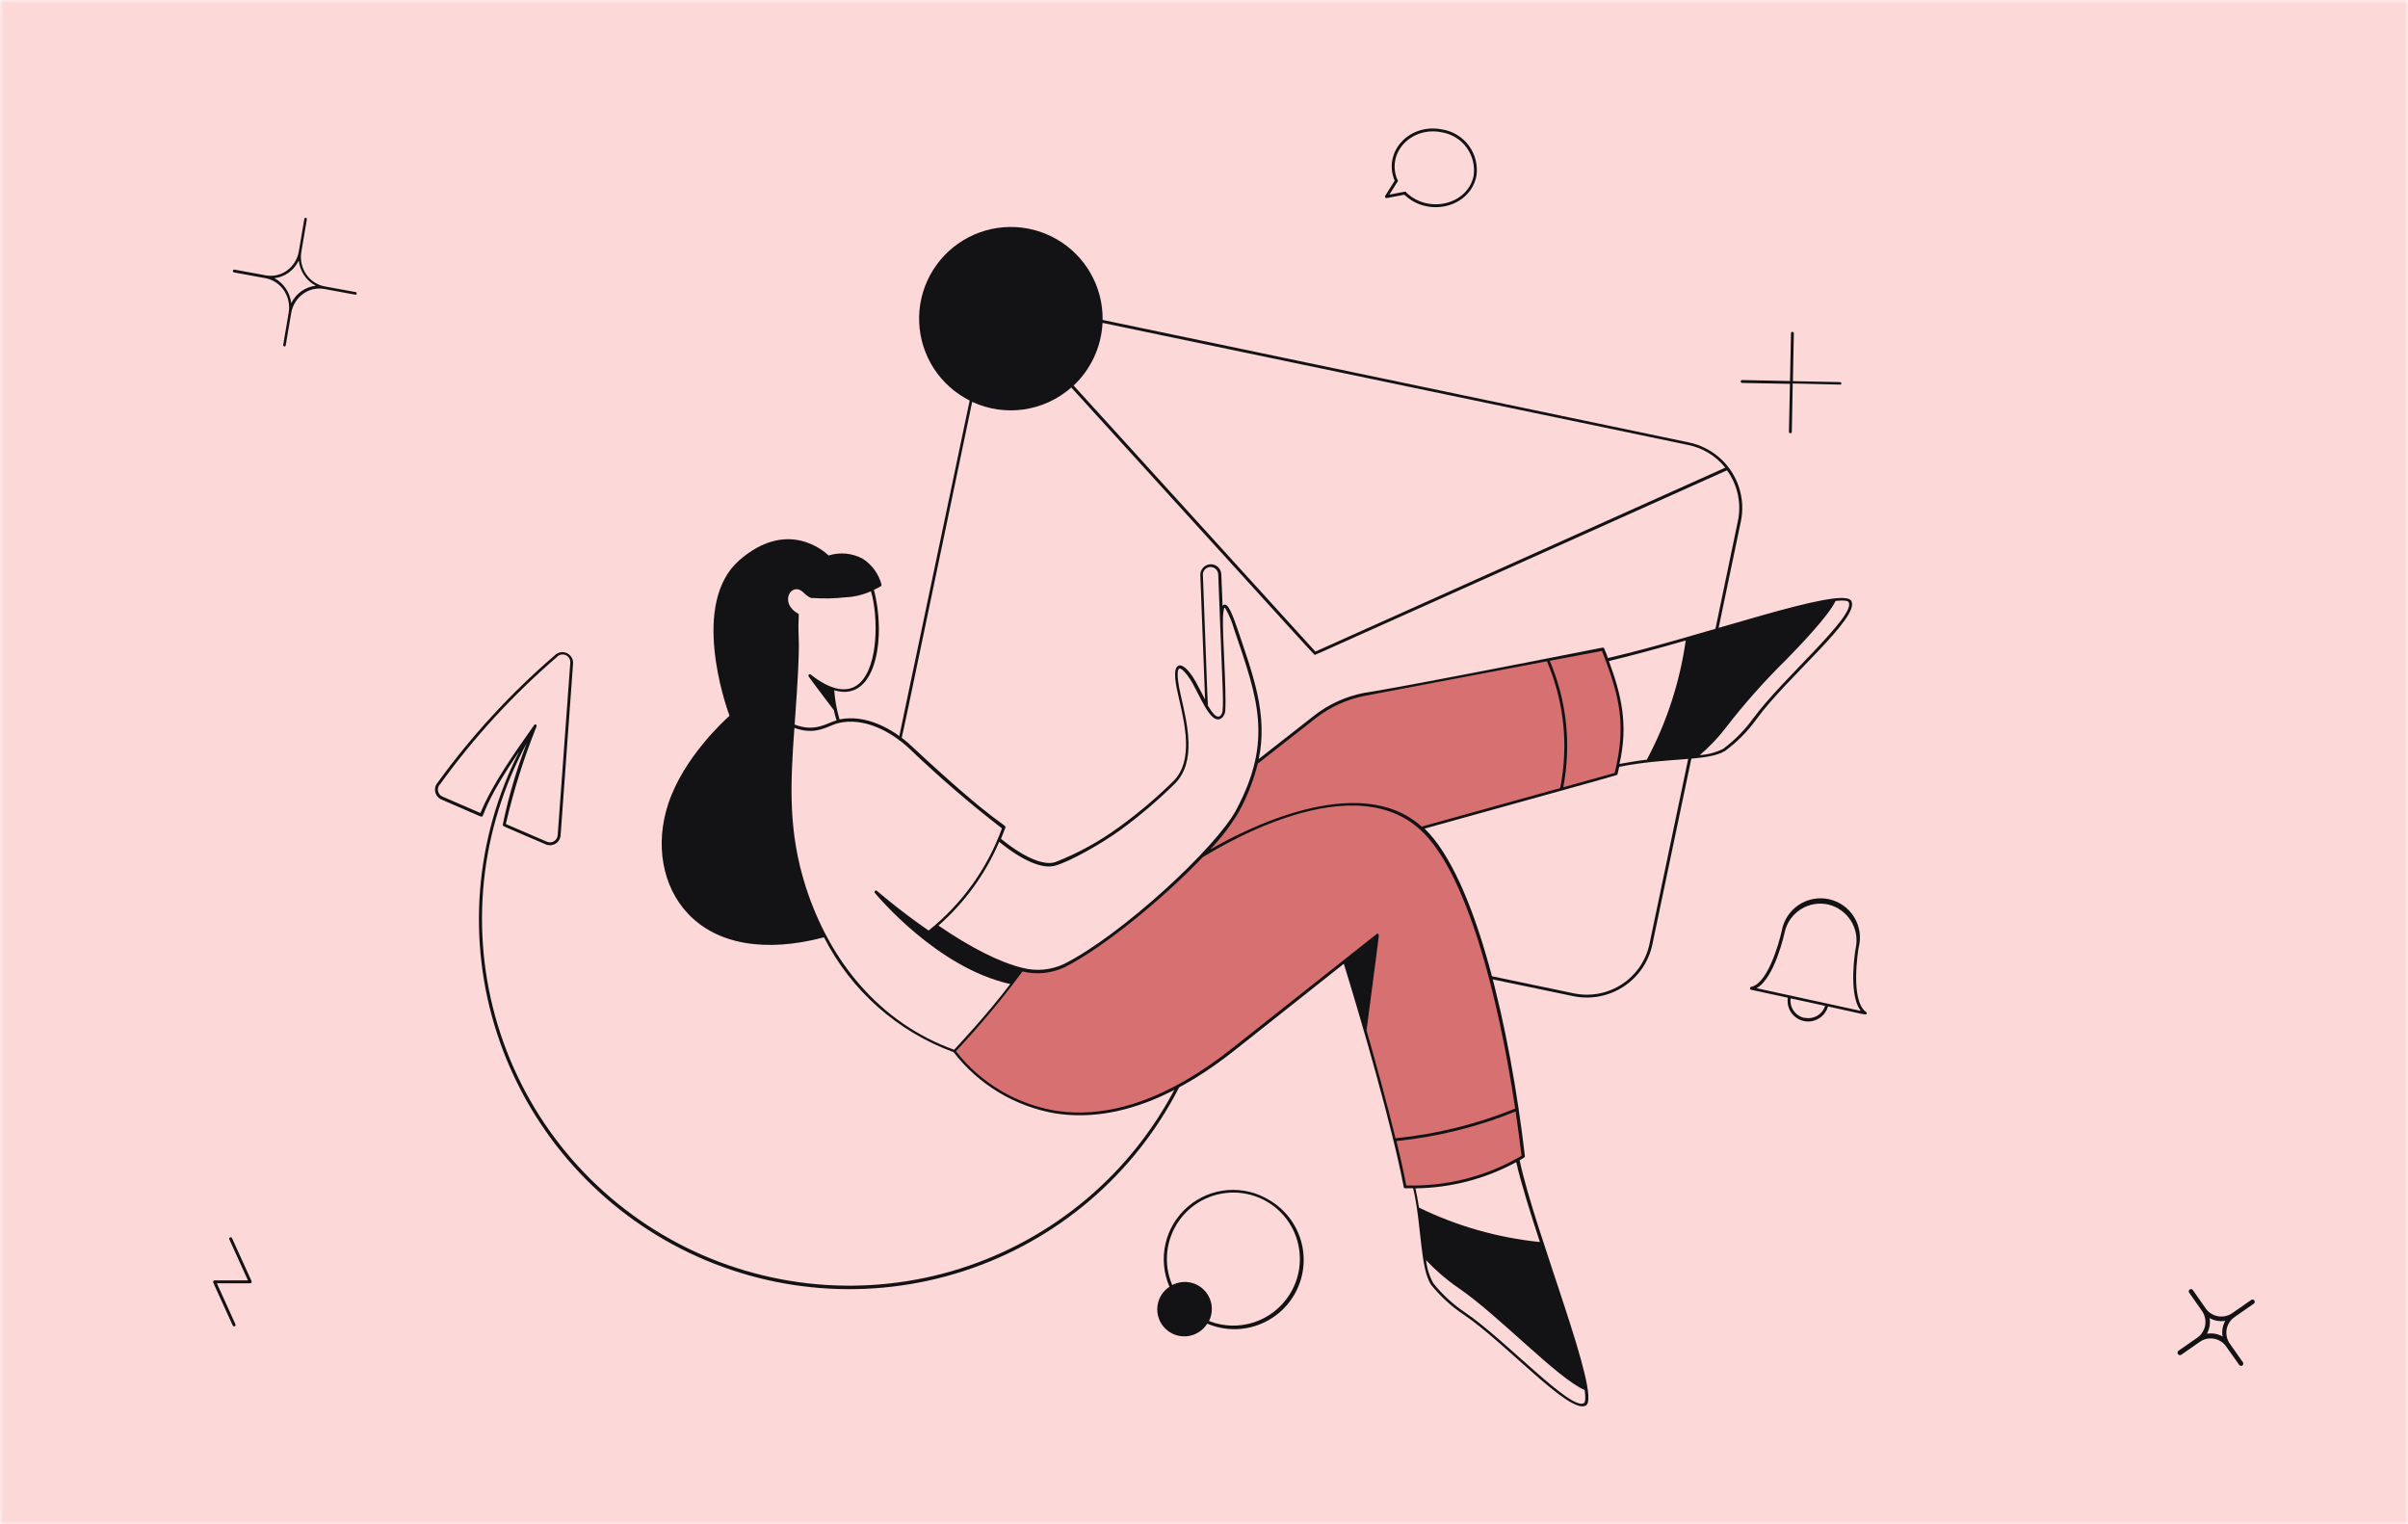 <svg width="346" height="219" viewBox="0 0 346 219" fill="none" xmlns="http://www.w3.org/2000/svg">
<mask id="mask0_413_1720" style="mask-type:luminance" maskUnits="userSpaceOnUse" x="0" y="0" width="346" height="219">
<path d="M346 0H0V219H346V0Z" fill="white"/>
</mask>
<g mask="url(#mask0_413_1720)">
<path d="M346 0H0V219H346V0Z" fill="#FDD8D8"/>
<path d="M242.648 63.558L158.432 45.963C158.466 43.611 157.868 41.294 156.701 39.251C155.534 37.209 153.841 35.515 151.797 34.347C149.753 33.179 147.434 32.579 145.079 32.61C142.724 32.64 140.421 33.299 138.408 34.52C136.395 35.74 134.746 37.476 133.632 39.548C132.518 41.62 131.98 43.952 132.074 46.302C132.168 48.652 132.89 50.934 134.165 52.911C135.441 54.888 137.224 56.487 139.328 57.543L129.141 106.125C129.132 106.159 129.132 106.195 129.141 106.229C129.15 106.263 129.169 106.295 129.194 106.319C129.22 106.344 129.251 106.361 129.285 106.37C129.319 106.378 129.356 106.378 129.39 106.368C129.582 106.317 128.795 109.789 139.688 57.733C142.006 58.809 144.587 59.187 147.117 58.821C149.646 58.455 152.015 57.361 153.931 55.673C191.323 96.788 188.794 94.111 188.986 94.059C189.179 94.008 188.557 94.254 248.149 67.57C248.906 68.607 249.436 69.791 249.705 71.046C249.975 72.301 249.978 73.598 249.713 74.855L246.252 91.474C246.242 91.529 246.252 91.586 246.283 91.632C246.313 91.678 246.362 91.711 246.417 91.722C246.471 91.733 246.528 91.722 246.575 91.692C246.621 91.661 246.654 91.613 246.664 91.558L250.137 74.936C250.395 73.698 250.407 72.421 250.17 71.178C249.934 69.935 249.454 68.751 248.758 67.694C248.063 66.637 247.165 65.727 246.116 65.018C245.068 64.308 243.889 63.812 242.648 63.558ZM189.003 93.608L154.268 55.388C156.764 53.037 158.252 49.812 158.421 46.39L242.587 63.93C244.687 64.359 246.566 65.514 247.898 67.19L189.003 93.608Z" fill="#131315"/>
<path d="M242.668 108.573L237.019 135.577C236.774 136.761 236.297 137.885 235.616 138.884C234.935 139.884 234.063 140.739 233.05 141.402C232.038 142.064 230.904 142.521 229.714 142.745C228.525 142.969 227.303 142.956 226.118 142.707L212.447 139.852C212.392 139.841 212.335 139.852 212.289 139.883C212.243 139.914 212.21 139.962 212.198 140.016C212.188 140.071 212.198 140.127 212.229 140.174C212.26 140.22 212.308 140.253 212.363 140.264L226.031 143.108C227.269 143.368 228.547 143.382 229.79 143.148C231.034 142.915 232.219 142.439 233.278 141.747C234.337 141.055 235.249 140.162 235.961 139.118C236.674 138.073 237.174 136.899 237.431 135.662L243.089 108.69C243.096 108.662 243.098 108.633 243.095 108.605C243.092 108.576 243.083 108.549 243.069 108.524C243.054 108.5 243.036 108.477 243.013 108.46C242.99 108.442 242.965 108.429 242.937 108.421C242.909 108.414 242.881 108.412 242.852 108.416C242.824 108.418 242.796 108.428 242.771 108.442C242.746 108.456 242.724 108.475 242.706 108.497C242.689 108.52 242.676 108.546 242.668 108.573Z" fill="#131315"/>
<path d="M230.324 93.276C232.752 100.49 233.97 103.919 232.181 111.22L204.225 118.987C212.355 126.393 217.026 150.555 218.852 166.16C213.736 169.215 207.846 170.728 201.889 170.516C200.709 164.239 198.191 155.023 196.161 148.011L197.947 134.335L177.149 150.798C151.064 171.435 137.089 150.999 137.089 150.999C140.575 147.275 143.834 143.345 146.848 139.23C148.878 139.785 151.037 139.612 152.952 138.741C160.951 134.723 174.776 122.129 177.762 116.557C178.963 114.361 179.876 112.02 180.478 109.592L188.161 103.586C190.749 101.562 193.782 100.185 197.01 99.57L230.324 93.276Z" fill="#D77070"/>
<path d="M169.048 155.976C165.868 162.194 161.482 167.718 156.147 172.229C150.811 176.74 144.631 180.147 137.967 182.254C131.302 184.36 124.284 185.123 117.322 184.499C110.36 183.875 103.591 181.875 97.408 178.617C91.225 175.359 85.752 170.906 81.306 165.519C76.861 160.13 73.531 153.914 71.51 147.231C69.49 140.547 68.818 133.528 69.536 126.583C70.253 119.639 72.344 112.905 75.688 106.774C74.211 110.567 73.06 114.479 72.246 118.466C72.269 118.552 72.2 118.594 72.455 118.731C72.91 118.975 74.297 119.531 78.406 121.305C78.632 121.403 78.879 121.445 79.124 121.428C79.371 121.411 79.608 121.336 79.819 121.207C80.03 121.079 80.206 120.902 80.334 120.692C80.462 120.481 80.537 120.243 80.554 119.998L82.34 95.344C82.365 95.026 82.29 94.708 82.126 94.434C81.962 94.161 81.716 93.945 81.424 93.817C81.131 93.689 80.806 93.654 80.493 93.72C80.181 93.785 79.896 93.945 79.678 94.179C73.398 99.582 67.769 105.699 62.906 112.404C62.741 112.585 62.621 112.804 62.556 113.04C62.492 113.278 62.485 113.527 62.536 113.767C62.587 114.007 62.695 114.231 62.85 114.422C63.005 114.612 63.203 114.763 63.428 114.863C67.431 116.584 68.623 117.135 68.979 117.269C69.336 117.403 69.323 117.268 69.419 117.071C69.744 116.446 70.204 114.4 74.622 107.929C68.212 120.486 67.059 135.071 71.417 148.476C75.774 161.882 85.285 173.01 97.857 179.412C110.43 185.814 125.034 186.966 138.456 182.613C151.879 178.262 163.021 168.762 169.43 156.206C169.461 156.156 169.47 156.094 169.456 156.038C169.442 155.98 169.405 155.931 169.354 155.9C169.304 155.87 169.243 155.86 169.185 155.875C169.128 155.889 169.079 155.926 169.048 155.976ZM69.025 116.799L63.593 114.452C63.423 114.381 63.274 114.268 63.159 114.124C63.044 113.98 62.966 113.81 62.934 113.629C62.901 113.448 62.914 113.261 62.972 113.087C63.03 112.912 63.13 112.754 63.264 112.629C68.109 105.926 73.724 99.813 79.993 94.415C80.147 94.234 80.355 94.107 80.587 94.053C80.818 93.999 81.061 94.02 81.279 94.115C81.497 94.209 81.679 94.371 81.798 94.577C81.917 94.782 81.966 95.021 81.939 95.257L80.135 119.973C80.124 120.153 80.071 120.328 79.979 120.483C79.885 120.638 79.756 120.768 79.601 120.861C79.447 120.954 79.271 121.008 79.091 121.018C78.91 121.029 78.73 120.995 78.566 120.919L72.683 118.384C73.786 113.606 75.261 108.921 77.094 104.371C77.165 104.078 76.876 103.983 76.753 104.165C73.873 108.255 70.887 112.42 69.025 116.799Z" fill="#131315"/>
<path d="M201.713 27.902C201.68 27.863 201.662 27.813 201.663 27.761C201.665 27.71 201.685 27.661 201.719 27.623C201.755 27.585 201.803 27.562 201.854 27.557C201.905 27.552 201.957 27.566 201.998 27.597C205.239 30.793 210.911 29.378 211.741 25.253C211.949 23.819 211.585 22.361 210.727 21.192C209.869 20.024 208.586 19.239 207.154 19.005C202.708 18.112 199.122 22.048 200.822 25.908C200.846 25.958 200.849 26.015 200.831 26.067C200.812 26.119 200.775 26.162 200.726 26.186C200.674 26.204 200.617 26.203 200.565 26.183C200.513 26.164 200.471 26.126 200.444 26.078C198.595 21.88 202.477 17.636 207.228 18.596C208.765 18.842 210.143 19.683 211.063 20.937C211.983 22.191 212.371 23.756 212.142 25.294C211.243 29.804 205.173 31.314 201.713 27.902Z" fill="#131315"/>
<path d="M201.91 27.952L199.249 28.458C199.208 28.465 199.167 28.46 199.13 28.444C199.092 28.428 199.06 28.401 199.038 28.367C199.016 28.333 199.003 28.293 199.003 28.252C199.003 28.211 199.015 28.171 199.037 28.137L200.449 25.882C200.461 25.854 200.48 25.83 200.503 25.81C200.526 25.79 200.553 25.775 200.582 25.767C200.611 25.758 200.642 25.756 200.672 25.761C200.702 25.765 200.731 25.776 200.756 25.793C200.781 25.809 200.803 25.831 200.819 25.857C200.835 25.883 200.845 25.912 200.85 25.942C200.853 25.972 200.85 26.002 200.842 26.031C200.832 26.06 200.817 26.087 200.797 26.109L199.633 27.966L201.811 27.543C201.866 27.53 201.923 27.539 201.971 27.569C202.018 27.598 202.053 27.645 202.065 27.699C202.078 27.753 202.069 27.81 202.04 27.858C202.011 27.905 201.964 27.939 201.91 27.952Z" fill="#131315"/>
<path d="M267.063 136.146C267.257 135.409 267.301 134.64 267.19 133.886C267.079 133.132 266.817 132.408 266.419 131.758C266.021 131.108 265.495 130.545 264.874 130.102C264.252 129.66 263.547 129.349 262.802 129.186C262.057 129.023 261.286 129.012 260.536 129.155C259.786 129.297 259.073 129.589 258.44 130.014C257.806 130.439 257.265 130.987 256.85 131.626C256.433 132.265 256.151 132.981 256.02 133.732C255.486 136.015 253.897 141.328 251.612 141.78C251.571 141.788 251.534 141.808 251.505 141.836C251.476 141.864 251.455 141.901 251.447 141.941C251.438 141.982 251.441 142.023 251.456 142.061C251.47 142.1 251.496 142.133 251.529 142.157C251.665 142.235 251.529 142.157 256.891 143.343C256.773 144.088 256.946 144.849 257.372 145.471C257.799 146.092 258.446 146.527 259.184 146.687C259.922 146.847 260.692 146.719 261.338 146.33C261.984 145.94 262.457 145.319 262.658 144.593C266.481 145.425 267.541 145.702 267.939 145.732C268.337 145.764 268.289 145.501 268.105 145.368C265.828 143.722 266.996 136.495 267.063 136.146ZM259.273 146.243C258.651 146.107 258.101 145.742 257.734 145.222C257.368 144.701 257.21 144.062 257.292 143.431L262.246 144.509C262.054 145.115 261.64 145.626 261.088 145.941C260.536 146.256 259.885 146.352 259.264 146.211L259.273 146.243ZM267.345 145.228L252.396 141.97C254.999 140.519 256.382 134.184 256.444 133.905C256.748 132.555 257.576 131.38 258.745 130.639C259.914 129.896 261.33 129.647 262.683 129.946C264.029 130.265 265.196 131.095 265.937 132.261C266.678 133.427 266.934 134.836 266.65 136.187C266.602 136.349 265.522 142.75 267.324 145.153L267.345 145.228Z" fill="#131315"/>
<path d="M264.451 54.897L257.617 54.757L257.754 47.92C257.76 47.89 257.759 47.859 257.752 47.829C257.744 47.799 257.73 47.771 257.71 47.747C257.691 47.724 257.667 47.704 257.638 47.691C257.611 47.678 257.581 47.67 257.549 47.67C257.519 47.67 257.488 47.676 257.46 47.689C257.432 47.702 257.407 47.721 257.387 47.745C257.367 47.768 257.353 47.796 257.344 47.825C257.336 47.855 257.335 47.886 257.341 47.917L257.201 54.742L250.366 54.602C250.337 54.597 250.306 54.598 250.277 54.606C250.248 54.614 250.221 54.627 250.198 54.646C250.174 54.665 250.155 54.689 250.142 54.716C250.129 54.742 250.121 54.772 250.12 54.802C250.119 54.832 250.125 54.862 250.136 54.889C250.147 54.917 250.164 54.942 250.187 54.963C250.209 54.983 250.235 54.999 250.263 55.008C250.292 55.018 250.322 55.021 250.352 55.018L257.193 55.145L257.049 61.994C257.042 62.025 257.043 62.056 257.051 62.086C257.059 62.115 257.072 62.143 257.092 62.167C257.112 62.191 257.136 62.211 257.164 62.224C257.192 62.237 257.223 62.244 257.253 62.245C257.284 62.245 257.314 62.238 257.343 62.225C257.371 62.213 257.396 62.194 257.416 62.17C257.435 62.147 257.45 62.119 257.458 62.089C257.466 62.06 257.467 62.028 257.463 61.998L257.593 55.095C264.346 55.234 264.404 55.276 264.511 55.247C264.537 55.223 264.557 55.193 264.568 55.16C264.58 55.126 264.583 55.09 264.578 55.055C264.571 55.02 264.557 54.987 264.535 54.96C264.513 54.932 264.484 54.91 264.451 54.897Z" fill="#131315"/>
<path d="M266.006 86.326C264.717 84.083 244.462 91.462 231.03 94.541C230.904 94.071 230.682 93.627 230.502 93.171C230.485 93.126 230.453 93.088 230.411 93.064C230.369 93.039 230.32 93.03 230.272 93.038C197.878 99.43 196.134 99.507 195.995 99.544C193.388 100.052 190.939 101.167 188.844 102.797L180.869 109.041C182.213 102.603 180.02 96.905 177.776 90.249C176.702 87.102 176.273 86.827 175.941 86.871C175.885 86.878 175.831 86.9 175.784 86.932C175.737 86.964 175.698 87.007 175.67 87.058L175.487 82.528C175.477 82.13 175.309 81.752 175.02 81.477C174.732 81.203 174.346 81.053 173.948 81.063C173.548 81.076 173.17 81.244 172.894 81.532C172.618 81.82 172.465 82.204 172.47 82.603L173.152 100.483C172.561 99.393 171.933 98.074 171.406 97.264C171.023 96.691 170.1 95.428 169.405 95.614C168.335 95.9 169.073 98.908 169.329 100.03C170.247 104.008 171.533 109.272 168.618 112.205C166.193 114.598 163.589 116.802 160.828 118.8C157.991 120.884 154.891 122.587 151.609 123.865C149.953 124.4 147.061 123.148 143.831 120.509C144.048 119.993 144.26 119.456 144.46 118.921C144.661 118.387 143.599 118.958 131.002 107.207C128.227 104.596 124.297 102.592 120.628 103.356C120.224 101.994 119.971 100.591 119.873 99.174C126.099 101.022 127.289 91.145 125.57 84.737C125.916 84.585 126.252 84.411 126.576 84.216C126.612 84.191 126.639 84.155 126.655 84.115C126.67 84.073 126.673 84.029 126.664 83.987C126.261 82.464 125.307 81.144 123.985 80.285C123.24 79.877 122.421 79.625 121.575 79.543C120.729 79.459 119.876 79.549 119.066 79.804C118.326 79.097 113.069 74.541 106.249 80.475C99.18 86.636 104.224 101.209 104.821 102.835C103.961 103.603 98.218 108.895 96.044 115.406C94.076 121.267 95.161 127.364 98.855 131.263C103.022 135.688 109.957 136.889 118.402 134.663C122.293 142.316 128.946 148.21 137.017 151.156C140.63 155.843 145.884 158.993 151.725 159.972C161.033 161.384 170.002 156.751 177.329 150.956L193.094 138.461C195.697 146.922 200.061 161.906 201.705 170.555C201.714 170.602 201.739 170.644 201.776 170.674C201.814 170.704 201.861 170.719 201.909 170.718L203.053 170.709C204.267 175.833 204.039 182.201 205.628 184.58C206.97 186.252 208.563 187.706 210.349 188.891C216.412 192.992 225.588 203.312 227.884 201.919C230.181 200.525 220.529 177.021 218.354 166.695L219.016 166.3C219.048 166.276 219.074 166.244 219.09 166.207C219.106 166.171 219.113 166.131 219.109 166.092C216.993 147.954 212.097 126.199 204.699 119.044C234.138 110.868 232.385 111.383 232.407 111.251C232.429 111.119 232.588 110.516 232.666 110.163C239.74 108.762 245.374 109.43 247.881 107.877C249.611 106.6 251.131 105.061 252.388 103.317C256.747 97.308 267.348 88.679 266.006 86.326ZM172.836 82.642C172.825 82.494 172.844 82.346 172.893 82.206C172.94 82.066 173.016 81.937 173.115 81.826C173.214 81.716 173.334 81.627 173.468 81.563C173.602 81.5 173.748 81.464 173.896 81.459C174.044 81.453 174.192 81.477 174.331 81.529C174.469 81.581 174.596 81.661 174.704 81.763C174.81 81.865 174.897 81.988 174.956 82.124C175.015 82.259 175.045 82.406 175.047 82.554C175.74 100.386 175.796 100.6 175.666 102.122C175.638 102.53 175.361 102.994 174.996 102.954C174.63 102.915 174.173 102.408 173.606 101.449C173.526 101.322 173.59 102.758 172.844 82.674L172.836 82.642ZM151.553 124.383C153.756 123.794 158.405 121.13 161.032 119.214C163.804 117.189 166.42 114.959 168.857 112.541C171.909 109.435 170.633 104.122 169.68 99.97C168.882 96.486 169.34 96.1 169.433 96.064C169.74 95.925 170.495 96.775 170.976 97.54C172.323 99.572 174.017 104.602 175.634 103.07C175.882 102.809 176.03 102.469 176.053 102.111C176.254 99.23 175.611 91.022 175.731 88.564C175.744 88.201 175.789 87.84 175.866 87.486C175.918 87.254 175.915 87.198 176.08 87.429C176.612 88.354 177.027 89.344 177.316 90.372C180.668 100.258 183.009 106.293 177.596 116.407C174.732 121.752 161.218 134.308 152.876 138.498C151.023 139.369 148.923 139.567 146.94 139.056C143.666 138.262 139.598 136.214 134.844 132.976C138.618 129.669 141.6 125.557 143.571 120.946C146.884 123.641 149.757 124.864 151.553 124.383ZM114.776 88.335C114.782 88.296 114.774 88.257 114.755 88.222C114.735 88.188 114.705 88.162 114.668 88.147C111.87 86.606 113.727 83.442 115.452 85.132C115.75 85.431 116.423 86.017 116.808 85.914C118.354 86.022 119.907 85.99 121.447 85.817C122.724 85.766 123.979 85.468 125.144 84.943L125.338 85.669C126.281 89.823 125.982 96.612 123.052 98.506C121.44 99.544 119.186 99.048 116.491 96.907C116.331 96.779 116.024 96.918 116.242 97.261C116.46 97.603 117.352 98.749 119.814 102.028C119.917 102.523 120.048 103.011 120.206 103.492C118.784 103.872 117.155 105.235 114.179 104.097C115.229 89.897 114.547 92.906 114.776 88.335ZM115.792 127.452C113.261 119.556 113.538 112.899 114.147 104.575C117.308 105.721 118.968 104.258 120.395 103.898C124.019 103.009 127.9 104.958 130.703 107.585C134.917 111.627 139.345 115.439 143.967 119.007C141.871 124.774 138.225 129.852 133.43 133.687C129.282 130.825 126.131 128.096 125.997 127.983C125.958 127.952 125.908 127.937 125.858 127.939C125.807 127.942 125.76 127.962 125.723 127.997C125.686 128.031 125.664 128.078 125.659 128.129C125.654 128.178 125.667 128.229 125.696 128.27C126.069 128.719 134.702 139.069 145.166 141.374C141.898 145.683 137.738 150.127 137.096 150.814C126.344 146.961 119.176 137.971 115.792 127.452ZM227.689 199.693C227.921 201.245 227.677 201.528 227.6 201.582C225.72 202.738 216.28 192.455 210.513 188.561C208.785 187.4 207.245 185.983 205.947 184.357C205.384 183.331 205.031 182.204 204.908 181.041C206.299 182.528 207.848 183.86 209.526 185.014C215.302 188.939 223.837 198.068 227.689 199.693ZM221.264 178.438C215.227 177.827 209.346 176.153 203.892 173.495C203.732 172.473 203.567 171.556 203.378 170.725C208.442 170.666 213.414 169.374 217.864 166.963C218.604 170.187 220.045 174.747 221.264 178.438ZM218.628 166.049C213.619 169.002 207.877 170.479 202.063 170.31C201.701 168.404 201.208 166.223 200.661 163.931C206.54 163.332 212.304 161.901 217.779 159.682C218.091 161.842 218.374 163.965 218.628 166.049ZM217.713 159.265C212.216 161.501 206.426 162.939 200.521 163.534C199.248 158.323 197.648 152.57 196.354 148.006C197.62 138.326 198.015 135.484 198.103 134.614C198.151 134.109 197.953 134.059 197.805 134.19L177.005 150.642C168.024 157.75 159.524 160.757 151.725 159.583C146.055 158.636 140.946 155.606 137.4 151.088C137.396 151.058 137.389 151.03 137.376 151.003C140.776 147.379 143.962 143.56 146.916 139.567C148.954 140.063 151.1 139.844 152.996 138.947C158.511 136.177 167.117 129.124 172.825 123.144C173.157 123.055 193.489 109.601 204.019 119.157C210.631 125.092 215.24 142.699 217.713 159.265ZM204.277 118.756C195.211 110.594 178.433 119.399 173.894 122.045C175.46 120.405 176.839 118.596 178.006 116.652C179.205 114.463 180.12 112.129 180.727 109.708L189.09 103.155C191.158 101.548 193.578 100.453 196.152 99.96L222.273 95.007C224.738 100.747 225.403 107.099 224.18 113.224L204.277 118.756ZM232.009 111.049L224.619 113.106C225.803 106.991 225.127 100.661 222.677 94.934L230.183 93.52C232.817 100.301 233.671 104.171 232.009 111.049ZM231.137 94.981C233.865 94.343 238.856 92.996 242.216 92.017C241.37 98.005 239.48 103.8 236.631 109.137C235.607 109.25 233.751 109.552 232.694 109.755C234.021 104.02 232.916 99.691 231.18 94.97L231.137 94.981ZM251.952 103.148C250.738 104.842 249.268 106.339 247.596 107.587C246.547 108.105 245.406 108.411 244.238 108.485C245.622 107.306 246.877 105.984 247.982 104.542C250.655 101.084 253.56 97.813 256.679 94.751C258.477 92.908 262.677 88.567 263.751 86.334C265.311 86.168 265.583 86.415 265.628 86.496C266.735 88.443 256.064 97.537 251.989 103.115L251.952 103.148Z" fill="#131315"/>
<path d="M182.469 172.462C180.665 171.335 178.549 170.813 176.428 170.974C174.306 171.134 172.292 171.968 170.681 173.353C169.068 174.739 167.942 176.604 167.468 178.675C166.993 180.746 167.193 182.914 168.041 184.863C167.555 185.18 167.146 185.603 166.844 186.1C166.543 186.596 166.357 187.154 166.3 187.732C166.243 188.31 166.316 188.893 166.515 189.439C166.714 189.985 167.033 190.479 167.448 190.885C167.864 191.292 168.365 191.599 168.916 191.786C169.466 191.973 170.052 192.035 170.629 191.966C171.207 191.896 171.761 191.699 172.252 191.387C172.742 191.075 173.157 190.658 173.464 190.165C175.788 191.151 178.4 191.219 180.772 190.356C183.144 189.492 185.099 187.761 186.243 185.513C187.387 183.265 187.632 180.667 186.932 178.245C186.231 175.822 184.636 173.756 182.469 172.462ZM185.301 185.967C184.12 187.854 182.316 189.269 180.2 189.968C178.085 190.665 175.792 190.602 173.718 189.788C174.085 189.054 174.209 188.222 174.073 187.413C173.936 186.604 173.547 185.858 172.959 185.284C172.373 184.709 171.619 184.336 170.806 184.217C169.993 184.098 169.163 184.239 168.435 184.621C167.789 183.11 167.545 181.459 167.725 179.826C167.906 178.193 168.506 176.635 169.466 175.302C170.426 173.968 171.715 172.905 173.207 172.215C174.699 171.525 176.345 171.231 177.984 171.362C179.623 171.493 181.201 172.044 182.564 172.962C183.927 173.881 185.03 175.135 185.766 176.604C186.502 178.073 186.846 179.707 186.764 181.347C186.683 182.987 186.179 184.579 185.301 185.967Z" fill="#131315"/>
<path d="M33.661 38.729L38.152 39.551C38.682 39.653 39.226 39.646 39.754 39.53C40.281 39.414 40.782 39.19 41.226 38.873C41.67 38.555 42.05 38.15 42.343 37.68C42.637 37.21 42.838 36.684 42.935 36.133L43.726 31.468C43.727 31.441 43.734 31.414 43.747 31.39C43.759 31.365 43.776 31.344 43.797 31.327C43.818 31.31 43.842 31.298 43.867 31.291C43.893 31.285 43.92 31.284 43.946 31.289C43.972 31.294 43.996 31.305 44.018 31.321C44.04 31.337 44.058 31.357 44.071 31.381C44.085 31.405 44.093 31.431 44.096 31.458C44.098 31.486 44.096 31.513 44.087 31.539L43.297 36.194C43.109 37.31 43.355 38.458 43.981 39.385C44.607 40.313 45.562 40.945 46.635 41.143L51.116 41.964C51.157 41.974 51.193 41.998 51.219 42.032C51.245 42.066 51.259 42.108 51.259 42.152C51.259 42.195 51.245 42.238 51.219 42.272C51.193 42.306 51.157 42.33 51.116 42.34C51.009 42.34 50.081 42.157 46.596 41.518C45.524 41.323 44.422 41.578 43.531 42.226C42.64 42.875 42.032 43.864 41.842 44.976L41.051 49.641C41.037 49.685 41.008 49.723 40.969 49.746C40.93 49.77 40.885 49.778 40.841 49.769C40.797 49.761 40.757 49.736 40.729 49.699C40.702 49.662 40.688 49.617 40.69 49.57L41.481 44.905C41.668 43.79 41.421 42.644 40.795 41.718C40.169 40.792 39.215 40.162 38.142 39.967L33.661 39.145C33.608 39.145 33.557 39.123 33.52 39.084C33.482 39.045 33.461 38.992 33.461 38.937C33.461 38.882 33.482 38.829 33.52 38.79C33.557 38.751 33.608 38.729 33.661 38.729ZM41.822 43.597C42.162 42.897 42.665 42.298 43.286 41.853C43.907 41.408 44.626 41.133 45.376 41.052C44.711 40.705 44.14 40.194 43.712 39.562C43.285 38.93 43.014 38.198 42.925 37.431C42.594 38.124 42.1 38.719 41.489 39.162C40.879 39.605 40.171 39.881 39.431 39.967C40.09 40.318 40.657 40.834 41.079 41.467C41.501 42.1 41.767 42.832 41.852 43.597H41.822Z" fill="#131315"/>
<path d="M313.071 194.027L315.735 192.173C316.327 191.753 316.729 191.116 316.854 190.401C316.979 189.686 316.817 188.949 316.403 188.351L314.53 185.675C314.494 185.604 314.485 185.522 314.505 185.445C314.525 185.369 314.572 185.302 314.638 185.257C314.704 185.212 314.783 185.193 314.862 185.203C314.941 185.212 315.014 185.25 315.067 185.309L316.929 187.973C317.348 188.57 317.987 188.975 318.704 189.102C319.422 189.229 320.16 189.066 320.757 188.649L323.421 186.796C323.454 186.761 323.495 186.735 323.539 186.719C323.584 186.702 323.632 186.696 323.679 186.7C323.727 186.703 323.773 186.717 323.815 186.741C323.857 186.764 323.892 186.796 323.921 186.835C323.948 186.874 323.968 186.918 323.977 186.965C323.986 187.012 323.985 187.06 323.973 187.106C323.962 187.153 323.94 187.195 323.911 187.232C323.881 187.27 323.843 187.3 323.8 187.321L321.124 189.187C320.815 189.39 320.55 189.655 320.347 189.963C320.143 190.273 320.005 190.62 319.94 190.984C319.876 191.348 319.885 191.722 319.969 192.083C320.054 192.443 320.211 192.783 320.431 193.082L322.305 195.758C322.34 195.829 322.349 195.911 322.329 195.988C322.309 196.065 322.262 196.132 322.196 196.176C322.131 196.22 322.051 196.24 321.972 196.23C321.893 196.221 321.821 196.183 321.767 196.124L319.881 193.459C319.677 193.164 319.416 192.913 319.113 192.719C318.811 192.524 318.473 192.392 318.119 192.329C317.765 192.266 317.403 192.274 317.052 192.352C316.702 192.431 316.371 192.577 316.077 192.784L313.402 194.65C313.319 194.694 313.223 194.702 313.133 194.675C313.043 194.648 312.968 194.586 312.925 194.503C312.881 194.42 312.872 194.324 312.899 194.235C312.926 194.145 312.988 194.07 313.071 194.027ZM319.354 192.006C319.225 191.234 319.362 190.442 319.743 189.759C318.971 189.887 318.177 189.748 317.493 189.366C317.622 190.138 317.484 190.93 317.104 191.613C317.876 191.486 318.669 191.624 319.354 192.006Z" fill="#131315"/>
<path d="M33.834 190.262L31.159 184.366H35.958C35.993 184.364 36.027 184.353 36.057 184.335C36.087 184.318 36.112 184.293 36.131 184.264C36.15 184.234 36.161 184.202 36.165 184.167C36.169 184.133 36.164 184.098 36.151 184.066L33.339 177.883C33.316 177.833 33.273 177.793 33.221 177.773C33.169 177.754 33.11 177.755 33.059 177.778C33.008 177.8 32.967 177.842 32.947 177.894C32.927 177.946 32.929 178.004 32.952 178.054L35.626 183.949H30.827C30.791 183.951 30.756 183.961 30.725 183.978C30.694 183.996 30.668 184.021 30.649 184.052C30.557 184.192 30.412 183.775 33.441 190.433C33.464 190.484 33.507 190.524 33.56 190.544C33.613 190.564 33.672 190.563 33.724 190.541C33.776 190.518 33.817 190.476 33.838 190.423C33.858 190.371 33.857 190.313 33.834 190.262Z" fill="#131315"/>
</g>
</svg>
